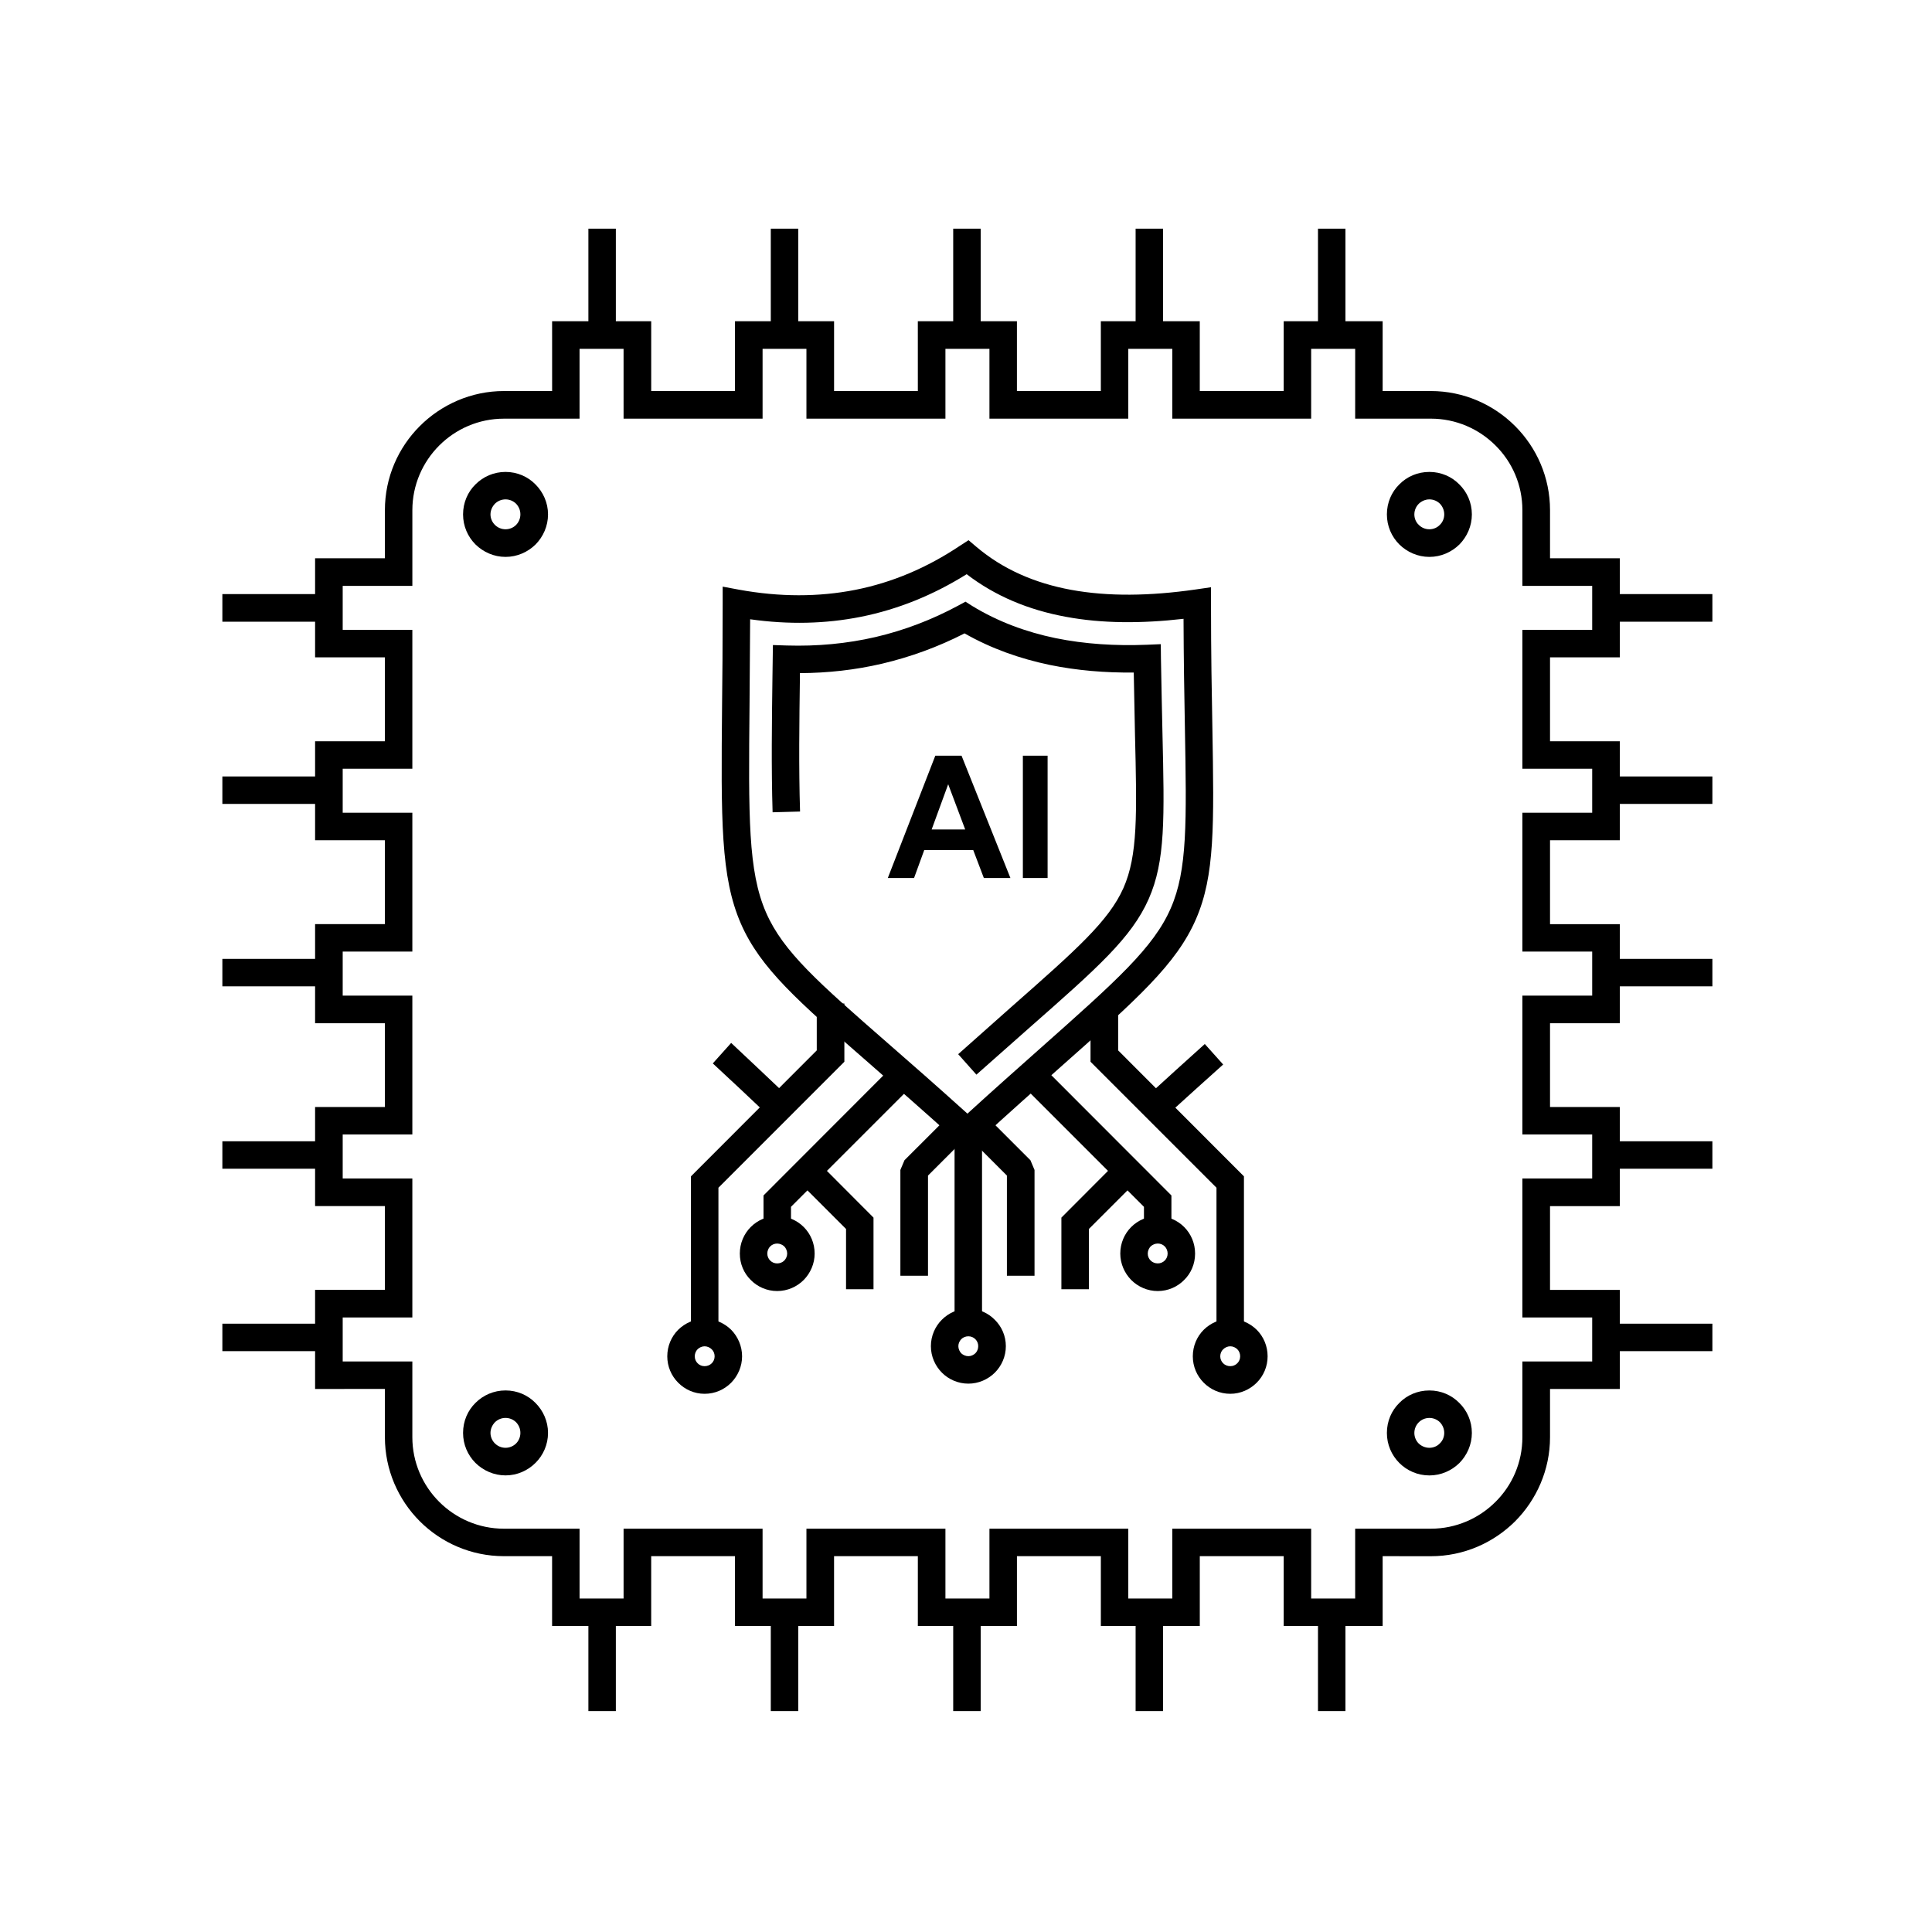 <?xml version="1.0" encoding="UTF-8"?>
<!-- Uploaded to: SVG Repo, www.svgrepo.com, Generator: SVG Repo Mixer Tools -->
<svg fill="#000000" width="800px" height="800px" version="1.1" viewBox="144 144 512 512" xmlns="http://www.w3.org/2000/svg">
 <g>
  <path d="m411.77 376.68h-7.039l-2.812-7.398h-12.988l-2.695 7.398h-6.957l12.586-32.41h6.957zm-11.984-12.863-4.504-11.984-4.383 11.984zm15.285 12.863v-32.41h6.555v32.41z"/>
  <path d="m277.97 512.48c3.098 0 5.91 1.246 7.922 3.297 2.051 2.051 3.34 4.863 3.34 7.961 0 3.094-1.285 5.91-3.297 7.922-2.051 2.051-4.867 3.336-7.961 3.336s-5.91-1.285-7.961-3.297c-2.051-2.051-3.297-4.867-3.297-7.965 0-3.137 1.246-5.953 3.297-7.961 2.043-2.047 4.859-3.293 7.957-3.293zm2.812 8.445c-0.723-0.723-1.73-1.164-2.816-1.164s-2.09 0.441-2.816 1.164c-0.684 0.723-1.168 1.73-1.168 2.816 0 1.086 0.48 2.094 1.168 2.773 0.723 0.723 1.73 1.168 2.816 1.168s2.09-0.441 2.816-1.168c0.684-0.684 1.125-1.691 1.125-2.773 0.004-1.129-0.441-2.094-1.125-2.816zm-2.812-251.86c3.098 0 5.91 1.246 7.922 3.297 2.051 2.051 3.34 4.863 3.34 7.961 0 3.098-1.285 5.91-3.297 7.965-2.051 2.012-4.867 3.297-7.961 3.297s-5.91-1.285-7.961-3.297c-2.051-2.051-3.297-4.867-3.297-7.965 0-3.137 1.246-5.953 3.297-7.961 2.043-2.051 4.859-3.297 7.957-3.297zm2.812 8.441c-0.723-0.723-1.73-1.164-2.816-1.164s-2.09 0.441-2.816 1.164c-0.684 0.723-1.168 1.73-1.168 2.816 0 1.086 0.48 2.094 1.168 2.773 0.723 0.723 1.73 1.168 2.816 1.168s2.09-0.441 2.773-1.125c0.723-0.723 1.168-1.73 1.168-2.816 0.004-1.125-0.441-2.09-1.125-2.816zm242.02-8.441c3.098 0 5.91 1.246 7.922 3.297 2.051 2.012 3.336 4.824 3.336 7.961 0 3.098-1.285 5.91-3.297 7.965-2.051 2.012-4.863 3.297-7.961 3.297-3.094 0-5.91-1.285-7.961-3.297-2.051-2.051-3.301-4.867-3.301-7.965 0-3.137 1.246-5.953 3.301-7.961 2.008-2.051 4.824-3.297 7.961-3.297zm2.812 8.441c-0.723-0.723-1.73-1.164-2.816-1.164s-2.09 0.48-2.812 1.164c-0.723 0.723-1.168 1.73-1.168 2.816 0 1.086 0.441 2.094 1.168 2.773 0.723 0.723 1.688 1.168 2.812 1.168 1.086 0 2.09-0.441 2.773-1.168 0.723-0.684 1.168-1.688 1.168-2.773 0.004-1.086-0.441-2.09-1.125-2.816zm-2.812 234.98c3.098 0 5.91 1.246 7.922 3.297 2.051 2.012 3.336 4.824 3.336 7.961 0 3.094-1.285 5.91-3.297 7.965-2.051 2.012-4.863 3.297-7.961 3.297-3.137 0-5.953-1.285-7.961-3.297-2.051-2.051-3.301-4.867-3.301-7.965 0-3.137 1.246-5.953 3.301-7.961 2.008-2.051 4.824-3.297 7.961-3.297zm2.812 8.445c-0.723-0.723-1.73-1.164-2.816-1.164s-2.09 0.441-2.812 1.164c-0.723 0.723-1.168 1.73-1.168 2.816 0 1.086 0.441 2.094 1.168 2.812 0.723 0.684 1.73 1.125 2.812 1.125 1.086 0 2.09-0.441 2.773-1.168 0.723-0.684 1.168-1.691 1.168-2.773 0.004-1.082-0.441-2.09-1.125-2.812z"/>
  <path d="m277.53 247.63h12.789l-0.004-18.5h26.262v18.5h22.199v-18.5h26.262v18.5h22.199l-0.004-18.5h26.262v18.5h22.238v-18.5h26.219v18.5h22.238l0.004-18.5h26.219v18.5h12.789c8.688 0 16.609 3.578 22.32 9.289 5.711 5.711 9.25 13.594 9.25 22.277v12.75h18.5v26.262h-18.5v22.238h18.5v26.223h-18.5v22.238h18.5v26.262h-18.5v22.199h18.5v26.262h-18.5v22.199h18.5v26.262h-18.5v12.789c0 8.645-3.578 16.57-9.25 22.281-5.75 5.711-13.633 9.25-22.32 9.25l-12.789-0.012v18.5h-26.219v-18.5h-22.238v18.5h-26.219v-18.5h-22.238v18.5h-26.262v-18.5h-22.203v18.5h-26.262v-18.5h-22.199v18.5h-26.262v-18.5h-12.781c-8.645 0-16.57-3.539-22.277-9.25-5.711-5.711-9.25-13.633-9.25-22.281v-12.789l-18.5 0.008v-26.262h18.5v-22.199h-18.5v-26.262h18.5v-22.199h-18.5v-26.262h18.5v-22.238h-18.5v-26.223h18.5v-22.238l-18.5 0.004v-26.262h18.5v-12.75c0-8.688 3.539-16.57 9.25-22.277 5.707-5.707 13.629-9.289 22.277-9.289zm16.445 7.32h-16.445c-6.676 0-12.75 2.734-17.133 7.117-4.383 4.383-7.117 10.457-7.117 17.133v20.066h-18.461v11.664h18.457v36.797l-18.457-0.004v11.664h18.457v36.797h-18.457v11.664h18.457v36.797h-18.457v11.66h18.457v36.84h-18.457v11.664h18.457v20.066c0 6.676 2.734 12.75 7.117 17.129 4.383 4.383 10.453 7.117 17.133 7.117h20.066v18.5h11.664v-18.5h36.836v18.5h11.621v-18.5h36.836v18.5h11.664v-18.5h36.797v18.5h11.664v-18.5h36.797v18.5h11.664v-18.5h20.066c6.676 0 12.75-2.734 17.133-7.117 4.426-4.383 7.117-10.453 7.117-17.129v-20.066h18.5v-11.664h-18.5v-36.84h18.5v-11.66h-18.5v-36.797h18.5v-11.664h-18.5v-36.797h18.5v-11.664h-18.5v-36.797h18.5v-11.664h-18.5v-20.066c0-6.676-2.691-12.746-7.117-17.133-4.383-4.383-10.457-7.117-17.133-7.117h-20.066l0.004-18.496h-11.668v18.5h-36.797v-18.5h-11.664v18.5h-36.797v-18.5h-11.664v18.5h-36.836v-18.5h-11.621v18.5h-36.836l-0.004-18.5h-11.664v18.5z"/>
  <path d="m299.93 204.6h7.277v28.191h-7.277z"/>
  <path d="m348.27 204.6h7.277v28.191h-7.277z"/>
  <path d="m396.61 204.6h7.281v28.191h-7.281z"/>
  <path d="m444.95 204.6h7.277v28.191h-7.277z"/>
  <path d="m493.28 204.6h7.277v28.191h-7.277z"/>
  <path d="m299.93 569.27h7.277v28.188h-7.277z"/>
  <path d="m348.27 569.27h7.277v28.188h-7.277z"/>
  <path d="m396.61 569.27h7.281v28.188h-7.281z"/>
  <path d="m444.95 569.27h7.277v28.188h-7.277z"/>
  <path d="m493.28 569.27h7.277v28.188h-7.277z"/>
  <path d="m569.61 301.44h28.191v7.32h-28.191z"/>
  <path d="m569.61 349.77h28.191v7.277h-28.191z"/>
  <path d="m569.61 398.11h28.191v7.277h-28.191z"/>
  <path d="m569.61 446.45h28.191v7.277h-28.191z"/>
  <path d="m569.61 494.79h28.191v7.277h-28.191z"/>
  <path d="m202.93 301.44h28.23v7.32h-28.23z"/>
  <path d="m202.93 349.77h28.23v7.277h-28.23z"/>
  <path d="m202.93 398.11h28.23v7.277h-28.23z"/>
  <path d="m202.93 446.45h28.23v7.277h-28.23z"/>
  <path d="m202.93 494.79h28.23v7.277h-28.23z"/>
  <path d="m457.65 307.99c-11.18 1.285-21.637 1.246-31.129-0.523-9.895-1.809-18.742-5.469-26.34-11.301-8.887 5.551-18.219 9.328-28.07 11.301-9.328 1.852-19.102 2.094-29.316 0.645l-0.16 22.762c-0.281 29.598-0.402 44.035 4.383 54.973 4.543 10.414 13.953 18.617 32.371 34.703 5.91 5.148 12.746 11.141 20.992 18.578 6.957-6.356 13.594-12.227 19.426-17.414 20.066-17.812 29.918-26.582 34.465-37.035 4.422-10.094 4.184-22.801 3.738-47.855-0.16-8.402-0.32-18.176-0.359-28.832zm-29.801-7.68c9.812 1.809 20.871 1.648 32.938-0.082l4.141-0.605v4.223c0 13.551 0.203 24.008 0.363 32.855 0.441 26.059 0.684 39.289-4.344 50.871-5.188 11.945-15.441 21.074-36.312 39.57-6.031 5.352-12.988 11.543-21.797 19.586l-2.414 2.211-2.453-2.211c-8.766-7.961-16.688-14.84-23.363-20.711-19.223-16.77-29.074-25.375-34.262-37.238-5.391-12.387-5.269-27.348-4.988-57.949 0.082-7.238 0.16-15.363 0.16-26.984v-4.383l4.305 0.805c10.816 1.969 21.113 1.969 30.887 0.039 9.73-1.93 18.941-5.832 27.668-11.664l2.293-1.488 2.09 1.77c7.035 5.957 15.48 9.613 25.09 11.387z"/>
  <path d="m397.93 423.37 14.074-12.508c17.254-15.199 25.816-22.762 29.719-31.527 3.82-8.645 3.578-19.465 3.055-40.898l-0.32-16.207c-7.519 0.082-14.961-0.523-22.238-2.012-7.883-1.648-15.48-4.305-22.602-8.363-7.078 3.621-14.395 6.273-21.918 8.043-7.078 1.648-14.316 2.453-21.715 2.492v1.168c-0.16 11.863-0.324 23.766 0.039 35.508l-7.277 0.199c-0.359-11.863-0.199-23.848-0.039-35.793l0.121-8.527 3.699 0.121c8.004 0.242 15.883-0.48 23.527-2.25 7.559-1.77 14.879-4.543 21.957-8.363l1.848-1.004 1.77 1.125c6.836 4.184 14.316 6.918 22.039 8.527 7.84 1.609 16.004 2.09 24.211 1.77l3.742-0.16 0.039 3.738c0.121 7.359 0.281 13.996 0.402 19.785 0.523 22.559 0.805 33.941-3.66 44.035-4.543 10.254-13.512 18.176-31.609 34.102l-14.035 12.426z"/>
  <path d="m466.38 497.16v-38.402l-33.379-33.379v-12.91h7.32v9.895l33.336 33.379v41.418z"/>
  <path d="m447.16 469.93v-6.109l-32.574-32.574 5.188-5.148 34.664 34.707v9.125z"/>
  <path d="m425.28 485.66v-18.98l14.922-14.961 5.188 5.148-12.828 12.828v15.965z"/>
  <path d="m396.97 442.19h7.277v52.277h-7.277z"/>
  <path d="m410.84 482.08v-26.543l-13.07-13.07 5.148-5.144 14.156 14.152 1.086 2.574v28.031z"/>
  <path d="m470.04 513.37c-2.773 0-5.227-1.125-7.039-2.934-1.809-1.809-2.894-4.301-2.894-6.996 0-2.734 1.086-5.231 2.894-7.039 1.809-1.77 4.262-2.894 7.039-2.894 2.695 0 5.188 1.125 6.996 2.894 1.812 1.809 2.894 4.305 2.894 7.039 0 2.695-1.086 5.188-2.894 6.996-1.812 1.809-4.305 2.934-6.996 2.934zm-1.891-8.082c0.48 0.48 1.164 0.762 1.891 0.762 0.723 0 1.367-0.281 1.852-0.762 0.48-0.48 0.766-1.125 0.766-1.848s-0.281-1.406-0.766-1.891c-0.48-0.441-1.125-0.766-1.852-0.766-0.723 0-1.406 0.32-1.891 0.805-0.484 0.441-0.766 1.125-0.766 1.852 0 0.723 0.281 1.367 0.766 1.848z"/>
  <path d="m450.82 486.14c-2.734 0-5.227-1.125-7.039-2.934-1.77-1.809-2.894-4.305-2.894-6.996 0-2.734 1.086-5.227 2.894-7.039 1.812-1.809 4.305-2.894 7.039-2.894 2.695 0 5.188 1.086 6.996 2.894 1.809 1.809 2.894 4.305 2.894 7.039s-1.086 5.227-2.894 6.996c-1.77 1.805-4.262 2.934-6.996 2.934zm-1.891-8.086c0.48 0.48 1.168 0.762 1.891 0.762s1.367-0.281 1.852-0.762c0.484-0.48 0.762-1.129 0.762-1.852 0-0.723-0.281-1.406-0.762-1.891-0.48-0.48-1.125-0.762-1.852-0.762-0.723 0-1.406 0.32-1.891 0.762-0.441 0.484-0.762 1.168-0.762 1.891-0.004 0.727 0.277 1.371 0.762 1.852z"/>
  <path d="m400.63 510.68c-2.734 0-5.231-1.125-7-2.894-1.809-1.812-2.934-4.305-2.934-7.039 0-2.734 1.125-5.227 2.894-6.996 1.809-1.809 4.262-2.934 7.039-2.934 2.734 0 5.227 1.125 6.996 2.934 1.809 1.77 2.934 4.262 2.934 6.996 0 2.734-1.125 5.227-2.934 7.039-1.809 1.766-4.266 2.894-6.996 2.894zm-1.895-8.043c0.48 0.441 1.168 0.766 1.891 0.766s1.367-0.32 1.852-0.766c0.48-0.48 0.762-1.168 0.762-1.891 0-0.723-0.281-1.367-0.762-1.848-0.48-0.484-1.125-0.766-1.852-0.766-0.723 0-1.406 0.281-1.891 0.766-0.441 0.48-0.762 1.125-0.762 1.848 0 0.723 0.32 1.406 0.762 1.891z"/>
  <path d="m447.44 435.15c0.805-0.965 15.805-14.438 15.844-14.477l4.867 5.43c-0.039 0-14.758 13.27-15.082 13.672z"/>
  <path d="m327.11 497.16v-41.418l33.34-33.379v-12.426h7.316v15.441l-33.375 33.379v38.402z"/>
  <path d="m346.34 469.93v-9.125l34.664-34.707 5.188 5.148-32.57 32.574v6.109z"/>
  <path d="m368.21 485.66v-15.965l-12.828-12.828 5.188-5.148 14.918 14.961v18.98z"/>
  <path d="m382.61 482.08v-28.031l1.086-2.574 14.156-14.152 5.148 5.144-13.07 13.07v26.543z"/>
  <path d="m330.73 506.05c0.723 0 1.406-0.281 1.891-0.762 0.48-0.48 0.762-1.125 0.762-1.848s-0.281-1.406-0.762-1.852c-0.484-0.484-1.168-0.805-1.891-0.805s-1.367 0.32-1.848 0.766c-0.484 0.48-0.762 1.168-0.762 1.891s0.281 1.367 0.762 1.848c0.48 0.48 1.121 0.762 1.848 0.762zm7.035 4.387c-1.809 1.812-4.262 2.934-7.039 2.934-2.734 0-5.188-1.125-6.996-2.934s-2.894-4.301-2.894-6.996c0-2.734 1.086-5.231 2.894-7.039 1.809-1.77 4.266-2.894 6.996-2.894 2.773 0 5.227 1.125 7.039 2.894 1.77 1.809 2.894 4.305 2.894 7.039 0.004 2.691-1.125 5.188-2.894 6.996z"/>
  <path d="m349.96 478.82c0.723 0 1.406-0.281 1.891-0.762 0.441-0.48 0.762-1.129 0.762-1.852 0-0.723-0.32-1.406-0.762-1.891-0.48-0.441-1.168-0.762-1.891-0.762-0.723 0-1.367 0.281-1.852 0.762-0.48 0.484-0.762 1.168-0.762 1.891 0 0.723 0.281 1.367 0.762 1.852 0.484 0.48 1.125 0.762 1.852 0.762zm7.035 4.383c-1.809 1.812-4.305 2.934-7.039 2.934s-5.227-1.125-7-2.934c-1.809-1.77-2.894-4.266-2.894-6.996 0-2.734 1.086-5.227 2.894-7.039 1.812-1.809 4.266-2.894 7-2.894s5.227 1.086 7.039 2.894c1.809 1.809 2.894 4.305 2.894 7.039 0 2.691-1.125 5.188-2.894 6.996z"/>
  <path d="m347.7 439.77c-0.484-0.641-14.758-13.953-14.801-13.953l4.867-5.43c0.039 0.039 14.961 14.035 15.562 14.758z"/>
 </g>
</svg>